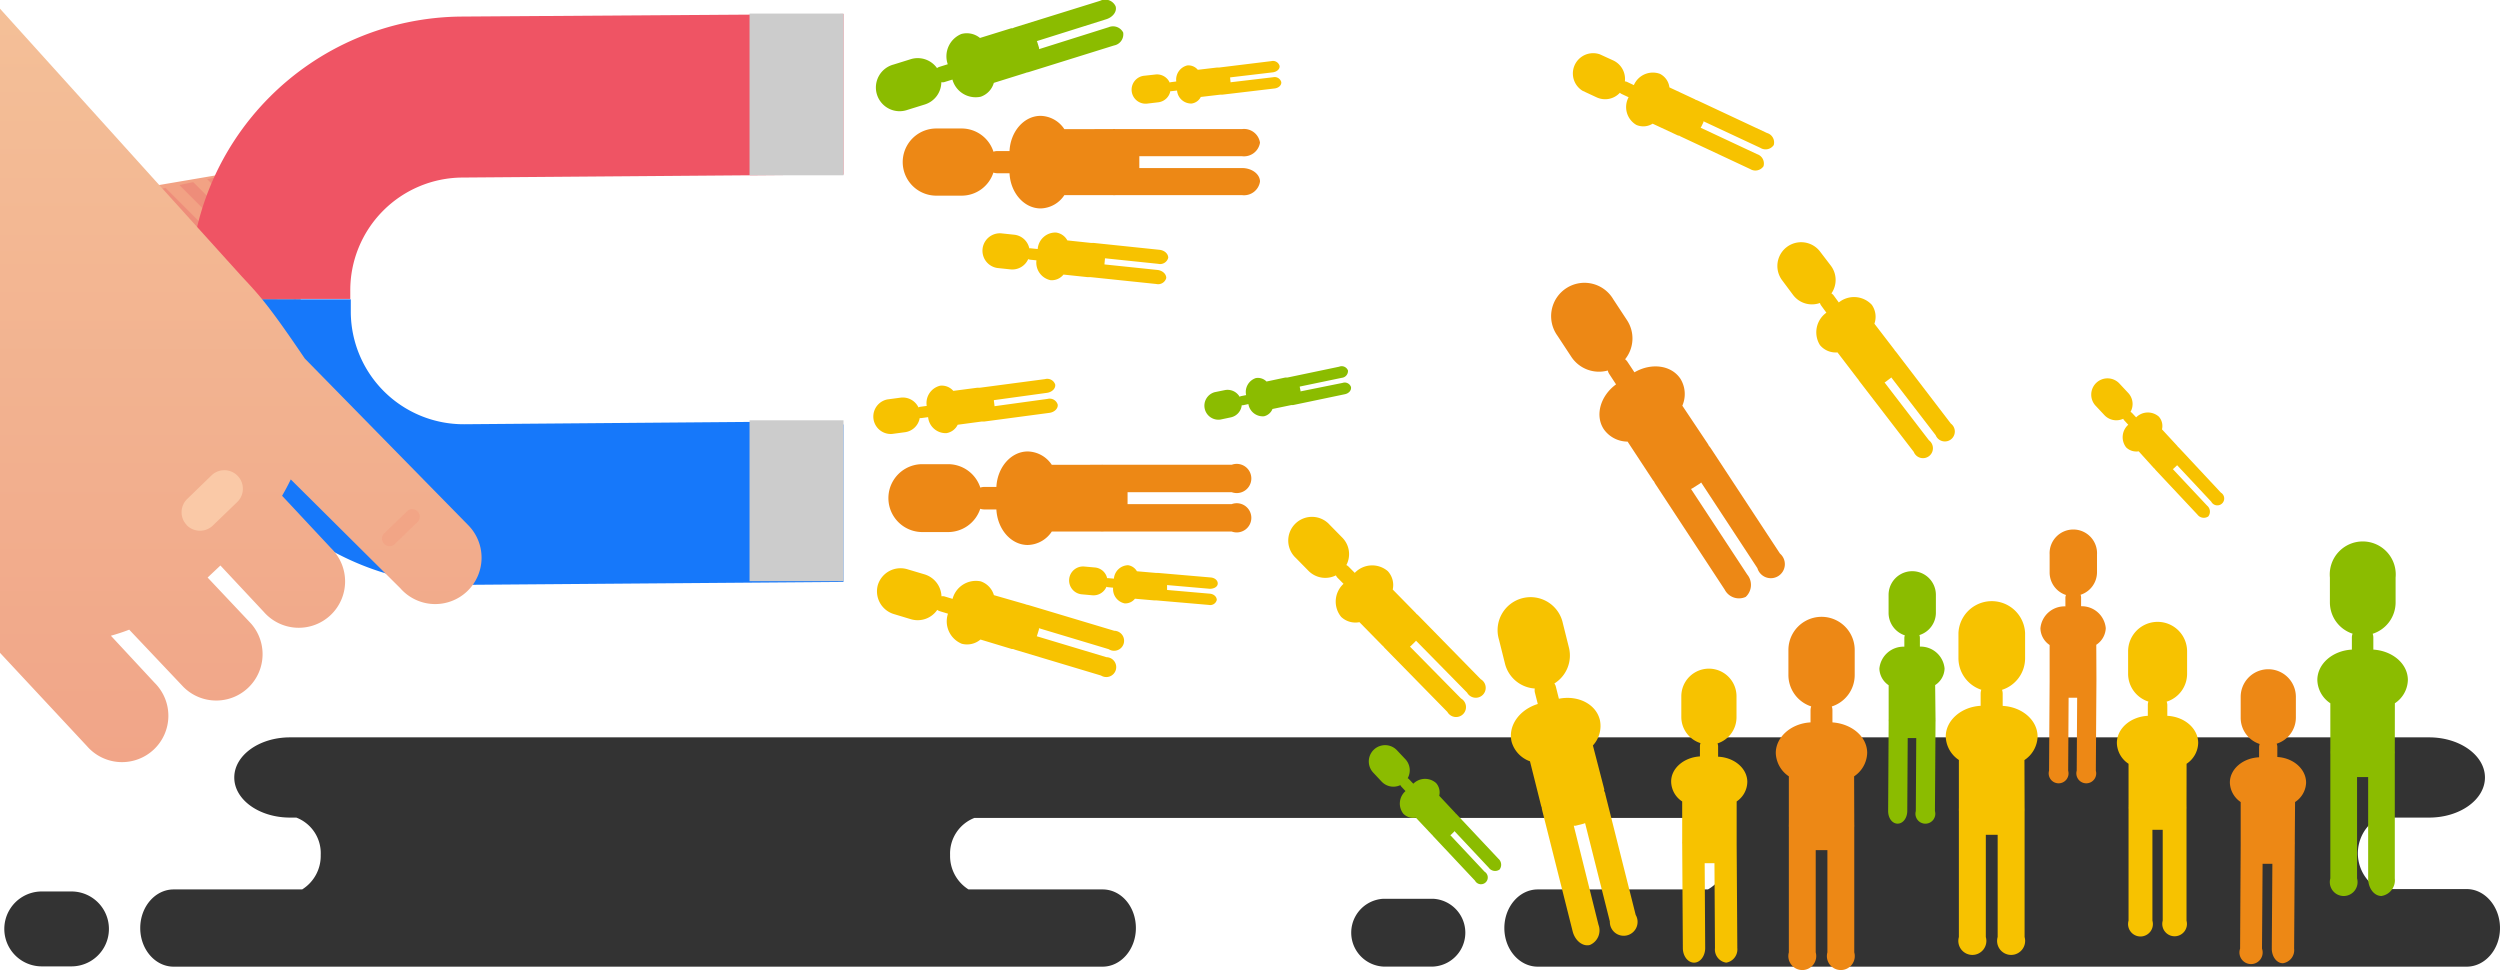 <svg id="Layer_1" data-name="Layer 1" xmlns="http://www.w3.org/2000/svg" xmlns:xlink="http://www.w3.org/1999/xlink" viewBox="0 0 342.44 132.88"><defs><style>.cls-1{fill:none;}.cls-2{fill:#e86e6b;}.cls-3{fill:#333;}.cls-11,.cls-4{fill:#f2a284;}.cls-5{fill:#fac9a7;}.cls-6{opacity:0.4;fill:url(#Íîâûé_óçîð_4);}.cls-7{fill:#ef5464;}.cls-8{fill:#1678fa;}.cls-9{fill:#ccc;}.cls-10{fill:url(#linear-gradient);}.cls-11{opacity:0.7;}.cls-12{fill:#ed8815;}.cls-13{fill:#f7c200;}.cls-14{fill:#8bbc00;}</style><pattern id="Íîâûé_óçîð_4" data-name="Íîâûé óçîð 4" width="114.96" height="141" patternTransform="matrix(-0.02, 0.02, -0.02, -0.02, 16.92, 247.22)" patternUnits="userSpaceOnUse" viewBox="0 0 114.96 141"><rect class="cls-1" width="114.96" height="141"/><rect class="cls-2" width="57.48" height="141"/></pattern><linearGradient id="linear-gradient" x1="124.74" y1="-163.65" x2="-54.9" y2="-163.7" gradientTransform="translate(196.4 126.82) rotate(-90)" gradientUnits="userSpaceOnUse"><stop offset="0" stop-color="#f4c299"/><stop offset="1" stop-color="#ef947e"/></linearGradient></defs><path class="cls-3" d="M196.14,134h-6.76a4.65,4.65,0,0,0,0,9.29h6.76a4.65,4.65,0,0,0,0-9.29Z" transform="translate(0.14 -10.89)"/><path class="cls-3" d="M337.73,132.67H325.66a5.65,5.65,0,0,1,0-9.79h6.93c4.22,0,7.65-2.46,7.65-5.49s-3.43-5.5-7.65-5.5h-293c-4.22,0-7.64,2.46-7.64,5.5s3.42,5.49,7.64,5.49h.86A5.22,5.22,0,0,1,43.79,128a5.41,5.41,0,0,1-2.54,4.72H23.65c-2.53,0-4.58,2.37-4.58,5.29s2.05,5.29,4.58,5.29H150.88c2.52,0,4.57-2.37,4.57-5.29s-2-5.29-4.57-5.29H132.52A5.41,5.41,0,0,1,130,128a5.23,5.23,0,0,1,3.32-5.07H233.81a5.65,5.65,0,0,1,0,9.79H210.5c-2.53,0-4.58,2.37-4.58,5.29s2.05,5.29,4.58,5.29H337.73c2.52,0,4.57-2.37,4.57-5.29S340.25,132.67,337.73,132.67Z" transform="translate(0.14 -10.89)"/><path class="cls-3" d="M9.65,133H5.58a5.13,5.13,0,1,0,0,10.26H9.65a5.13,5.13,0,1,0,0-10.26Z" transform="translate(0.14 -10.89)"/><path class="cls-4" d="M22.35,36.86c10.77.07,19.44,9.25,19.38,20.5S32.87,77.68,22.1,77.62,2.66,68.37,2.73,57.12,11.59,36.79,22.35,36.86Z" transform="translate(0.14 -10.89)"/><path class="cls-4" d="M13.19,45.54a7.93,7.93,0,0,1,6.67-9l19.66-3.35a7.94,7.94,0,0,1,9.28,6.3h0a7.94,7.94,0,0,1-6.67,9L22.46,51.83a7.93,7.93,0,0,1-9.27-6.29Z" transform="translate(0.14 -10.89)"/><path class="cls-5" d="M62.18,92.61a5.76,5.76,0,0,1-7.62-2.86l-4.32-9.5a5.76,5.76,0,0,1,2.86-7.62h0a5.75,5.75,0,0,1,7.61,2.86L65,85a5.75,5.75,0,0,1-2.85,7.62Z" transform="translate(0.14 -10.89)"/><path class="cls-6" d="M22.41,77.89c10.77-.38,19.17-9.8,18.78-21a21.18,21.18,0,0,0-1.83-7.92l3.13-.67a7.77,7.77,0,1,0-3.23-15.18L19.75,37.22l-.12,0C9.53,38.33,1.84,47.43,2.22,58.2,2.61,69.45,11.65,78.26,22.41,77.89Z" transform="translate(0.14 -10.89)"/><path class="cls-7" d="M63,13.16A37.52,37.52,0,0,0,25.84,50.93l0,2.91v-2h22V50.76A15.44,15.44,0,0,1,63.2,35.21l52.19-.41v-22Z" transform="translate(0.14 -10.89)"/><path class="cls-8" d="M47.91,53.67V51.89h-22v2A37.53,37.53,0,0,0,63.64,91l51.75-.4V69.1l-.24-.52L63.46,69A15.45,15.45,0,0,1,47.91,53.67Z" transform="translate(0.14 -10.89)"/><rect class="cls-9" x="102.67" y="1.86" width="12.87" height="22.15"/><rect class="cls-9" x="102.67" y="57.57" width="12.87" height="22.04"/><path class="cls-10" d="M-.14,100.31l11.93,12.8a6.35,6.35,0,1,0,9.26-8.68l-6-6.46a26.31,26.31,0,0,0,2.51-.83L25,105a6.35,6.35,0,0,0,9.26-8.68L28.3,90l1.75-1.65L36,94.71A6.35,6.35,0,1,0,45.23,86L38.5,78.8c.43-.74.83-1.49,1.19-2.24l15,14.9a6.35,6.35,0,1,0,9.26-8.68L41.61,60c-4.94-7.3-6.17-8.61-8.61-11.22L-.14,12.08Z" transform="translate(0.14 -10.89)"/><path class="cls-11" d="M52.5,85.39a1,1,0,0,1,0-1.45l3.1-3a1,1,0,0,1,1.45,0h0a1,1,0,0,1,0,1.45l-3.1,3a1,1,0,0,1-1.45,0Z" transform="translate(0.14 -10.89)"/><path class="cls-5" d="M25.44,82.81a2.53,2.53,0,0,1,.08-3.59L28.84,76a2.53,2.53,0,0,1,3.58.08h0a2.53,2.53,0,0,1-.08,3.59L29,82.89a2.54,2.54,0,0,1-3.58-.08Z" transform="translate(0.14 -10.89)"/><path class="cls-12" d="M145.65,28.58a4,4,0,0,0-3.25-1.82c-2.27,0-4.13,2.13-4.26,4.82h-1.7a1.7,1.7,0,0,0-.5.09,4.58,4.58,0,0,0-4.35-3.18h-3.48a4.6,4.6,0,0,0,0,9.2h3.48a4.57,4.57,0,0,0,4.34-3.16,1.71,1.71,0,0,0,.51.09h1.7c.13,2.69,2,4.82,4.26,4.82a4,4,0,0,0,3.25-1.82H152l.25,0a3.29,3.29,0,0,0,.45,0H170a2.21,2.21,0,0,0,2.45-1.86c0-1-1.09-1.85-2.45-1.85H155.92c0-.08,0-.16,0-.24V32.53c0-.09,0-.16,0-.24H170a2.22,2.22,0,0,0,2.45-1.86A2.21,2.21,0,0,0,170,28.57H152.69a3.55,3.55,0,0,0-.46,0l-.24,0Z" transform="translate(0.14 -10.89)"/><path class="cls-13" d="M120.11,91a3.25,3.25,0,0,0,2.18,4l2.35.71a3.25,3.25,0,0,0,3.6-1.28,1.09,1.09,0,0,0,.32.17l1.15.35a3.32,3.32,0,0,0,1.89,4.12,2.84,2.84,0,0,0,2.56-.58l4.3,1.3a.86.86,0,0,1,.17,0l.31.11,11.73,3.52a1.36,1.36,0,1,0,.75-2.51l-9.55-2.87a.94.94,0,0,0,.06-.15l.24-.78,0-.17,9.55,2.87a1.37,1.37,0,1,0,.76-2.52l-11.74-3.52-.31-.07-.16-.06L136,92.41a2.83,2.83,0,0,0-1.81-1.89,3.31,3.31,0,0,0-3.85,2.4l-1.16-.35a1.46,1.46,0,0,0-.36,0,3.26,3.26,0,0,0-2.3-3l-2.35-.7A3.25,3.25,0,0,0,120.11,91Z" transform="translate(0.14 -10.89)"/><path class="cls-14" d="M150.55,11l-11.7,3.64-.3.12-.17,0-4.29,1.33a2.83,2.83,0,0,0-2.56-.54,3.31,3.31,0,0,0-1.85,4.14l-1.15.36a1,1,0,0,0-.32.17A3.24,3.24,0,0,0,124.6,19l-2.34.73a3.25,3.25,0,1,0,1.93,6.2l2.35-.73a3.22,3.22,0,0,0,2.26-3.05,1.1,1.1,0,0,0,.36,0l1.16-.36a3.3,3.3,0,0,0,3.87,2.35,2.81,2.81,0,0,0,1.8-1.9l4.29-1.34.16-.06.31-.07,11.7-3.65a1.56,1.56,0,0,0,1.26-1.77,1.56,1.56,0,0,0-2-.73l-9.52,3s0-.11,0-.16l-.24-.78c0-.06-.05-.1-.07-.16l9.53-3c.91-.29,1.48-1.08,1.26-1.77A1.57,1.57,0,0,0,150.55,11Z" transform="translate(0.14 -10.89)"/><path class="cls-12" d="M314.23,120.75a3.3,3.3,0,0,0,1.51-2.65c0-1.87-1.74-3.39-3.94-3.52v-1.4a1.17,1.17,0,0,0-.09-.42,3.76,3.76,0,0,0,2.63-3.56l0-2.86a3.78,3.78,0,1,0-7.56,0l0,2.86a3.77,3.77,0,0,0,2.6,3.6,1.42,1.42,0,0,0-.08.41v1.41c-2.21.1-4,1.6-4,3.46a3.32,3.32,0,0,0,1.48,2.67l0,5.24a1.23,1.23,0,0,0,0,.19c0,.13,0,.25,0,.38l-.08,14.27a1.59,1.59,0,1,0,3,0l.08-11.62.19,0h.95l.2,0-.08,11.62c0,1.11.68,2,1.52,2a1.81,1.81,0,0,0,1.54-2l.09-14.27a2.34,2.34,0,0,0,0-.38,1.38,1.38,0,0,0,0-.2Z" transform="translate(0.14 -10.89)"/><path class="cls-14" d="M264.93,104.73a2.79,2.79,0,0,0,1.29-2.27,3.3,3.3,0,0,0-3.38-3V98.24a1.1,1.1,0,0,0-.07-.36,3.22,3.22,0,0,0,2.26-3V92.37a3.24,3.24,0,0,0-6.48,0l0,2.46a3.24,3.24,0,0,0,2.23,3.09,1,1,0,0,0-.07.35v1.2a3.32,3.32,0,0,0-3.42,3,2.84,2.84,0,0,0,1.27,2.28l0,4.49c0,.06,0,.11,0,.17a1.84,1.84,0,0,0,0,.33l-.07,12.23c0,1,.57,1.74,1.3,1.74s1.31-.76,1.32-1.72l.06-10h1l.17,0-.06,10a1.36,1.36,0,1,0,2.62,0l.08-12.23a1.84,1.84,0,0,0,0-.33.88.88,0,0,0,0-.17Z" transform="translate(0.14 -10.89)"/><path class="cls-12" d="M287,99.21a2.85,2.85,0,0,0,1.3-2.28,3.31,3.31,0,0,0-3.38-3V92.71a1,1,0,0,0-.07-.35,3.25,3.25,0,0,0,2.25-3.06l0-2.45a3.25,3.25,0,1,0-6.49,0l0,2.45a3.24,3.24,0,0,0,2.24,3.09,1.05,1.05,0,0,0-.08.35v1.21a3.3,3.3,0,0,0-3.42,3,2.82,2.82,0,0,0,1.26,2.29l0,4.49s0,.11,0,.17,0,.21,0,.32l-.08,12.24a1.36,1.36,0,1,0,2.62,0l.06-10,.17,0h1l-.06,10a1.36,1.36,0,1,0,2.62,0l.08-12.24c0-.11,0-.22,0-.32s0-.12,0-.17Z" transform="translate(0.14 -10.89)"/><path class="cls-13" d="M143,62.82,134.08,64l-.24,0h-.12l-3.28.43a2.09,2.09,0,0,0-1.79-.71,2.44,2.44,0,0,0-1.85,2.77l-.88.12a.54.54,0,0,0-.25.09,2.38,2.38,0,0,0-2.46-1.34l-1.79.24a2.39,2.39,0,0,0,.63,4.73l1.79-.24a2.37,2.37,0,0,0,2-1.94.82.82,0,0,0,.27,0l.88-.12a2.42,2.42,0,0,0,2.51,2.19,2.08,2.08,0,0,0,1.54-1.15l3.28-.44.12,0h.24l8.93-1.19c.69-.09,1.2-.6,1.13-1.13a1.15,1.15,0,0,0-1.39-.78l-7.27,1v-.12l-.08-.59,0-.12,7.27-1c.7-.1,1.2-.6,1.13-1.13A1.15,1.15,0,0,0,143,62.82Z" transform="translate(0.14 -10.89)"/><path class="cls-13" d="M241.9,29.11l-9.5-4.45a1.14,1.14,0,0,0-.26-.09l-.12-.08-3.49-1.63A2.39,2.39,0,0,0,227.22,21a2.83,2.83,0,0,0-3.56,1.55l-.93-.44a.82.82,0,0,0-.3-.07,2.8,2.8,0,0,0-1.57-2.86L219,18.33a2.78,2.78,0,0,0-2.36,5l1.91.89a2.75,2.75,0,0,0,3.2-.63.76.76,0,0,0,.25.18l.94.44A2.83,2.83,0,0,0,224,28a2.4,2.4,0,0,0,2.23-.17l3.49,1.63a.58.58,0,0,0,.14,0,1.38,1.38,0,0,0,.24.14l9.5,4.45a1.35,1.35,0,0,0,1.82-.39,1.35,1.35,0,0,0-.87-1.65l-7.73-3.62s0-.08.07-.13l.3-.63a.65.65,0,0,0,0-.13L241,31.15a1.35,1.35,0,0,0,1.82-.39A1.34,1.34,0,0,0,241.9,29.11Z" transform="translate(0.14 -10.89)"/><path class="cls-13" d="M154.37,88.31a2,2,0,0,0-1.93,1.84l-.71-.06a.78.78,0,0,0-.22,0,1.88,1.88,0,0,0-1.68-1.47l-1.45-.13a1.91,1.91,0,0,0-.33,3.81l1.44.13a1.92,1.92,0,0,0,1.93-1.17.47.47,0,0,0,.2.06l.71.07a2,2,0,0,0,1.58,2.15,1.68,1.68,0,0,0,1.41-.64l2.64.23h.16l.13,0,7.2.62a.92.92,0,0,0,1.08-.68c0-.43-.39-.81-.95-.86l-5.86-.51a.3.3,0,0,0,0-.1l0-.47v-.1l5.86.51c.56,0,1.05-.26,1.08-.69s-.38-.81-.95-.86l-7.19-.62a.66.66,0,0,0-.14,0,.8.8,0,0,0-.15,0l-2.64-.23A1.68,1.68,0,0,0,154.37,88.31Z" transform="translate(0.14 -10.89)"/><path class="cls-14" d="M183.29,61.12l-7.07,1.48-.13,0h-.16l-2.59.55a1.64,1.64,0,0,0-1.47-.47,2,2,0,0,0-1.32,2.33l-.7.14a.66.66,0,0,0-.19.09,1.91,1.91,0,0,0-2-.92l-1.42.29a1.92,1.92,0,0,0,.79,3.75l1.42-.3a1.9,1.9,0,0,0,1.5-1.67.5.5,0,0,0,.21,0l.7-.15A2,2,0,0,0,173,67.91a1.65,1.65,0,0,0,1.16-1l2.6-.54.15,0H177l7.07-1.48c.55-.11.93-.54.84-1a.91.91,0,0,0-1.16-.55L178,64.5a.31.31,0,0,1,0-.1l-.1-.47,0-.09,5.76-1.2a.94.94,0,0,0,.84-1A.92.92,0,0,0,183.29,61.12Z" transform="translate(0.14 -10.89)"/><path class="cls-13" d="M166.85,20.14a.61.61,0,0,0-.13,0h-.16l-2.63.31a1.68,1.68,0,0,0-1.43-.6,2,2,0,0,0-1.52,2.2l-.7.09a.59.59,0,0,0-.2.06,1.91,1.91,0,0,0-2-1.1l-1.44.16a1.92,1.92,0,1,0,.45,3.81l1.44-.17a1.91,1.91,0,0,0,1.64-1.53.53.53,0,0,0,.22,0l.7-.08a1.94,1.94,0,0,0,2,1.78,1.66,1.66,0,0,0,1.25-.9l2.63-.31.16,0h.13l7.17-.85c.57-.06,1-.46.93-.89a.94.94,0,0,0-1.11-.65l-5.84.69a.33.33,0,0,0,0-.1l-.05-.47,0-.1,5.84-.69c.56-.07,1-.46.93-.89a.94.94,0,0,0-1.11-.65Z" transform="translate(0.14 -10.89)"/><path class="cls-14" d="M199.34,122.38a.54.54,0,0,0-.12-.09c0-.05-.07-.11-.11-.15L197,119.89a1.93,1.93,0,0,0-.44-1.75,2.28,2.28,0,0,0-3.11.1l-.57-.6a.5.5,0,0,0-.2-.15,2.23,2.23,0,0,0-.31-2.6l-1.16-1.23a2.23,2.23,0,1,0-3.25,3.06l1.15,1.23a2.22,2.22,0,0,0,2.57.48.57.57,0,0,0,.13.21l.57.61a2.27,2.27,0,0,0-.3,3.1,1.94,1.94,0,0,0,1.72.54l2.11,2.25a.81.81,0,0,0,.14.12,1,1,0,0,0,.09.13l5.76,6.13a.93.93,0,1,0,1.31-1.23l-4.69-5,.1-.07.4-.39s0-.06.08-.08l4.69,5a1.07,1.07,0,0,0,1.47.25,1.09,1.09,0,0,0-.16-1.49Z" transform="translate(0.14 -10.89)"/><path class="cls-13" d="M298.31,72.2l-.12-.1-.11-.15L296,69.7a1.93,1.93,0,0,0-.43-1.74,2.27,2.27,0,0,0-3.11.1l-.57-.61a.9.9,0,0,0-.2-.14,2.21,2.21,0,0,0-.32-2.6l-1.15-1.23a2.23,2.23,0,1,0-3.25,3.05l1.15,1.23a2.24,2.24,0,0,0,2.57.49.67.67,0,0,0,.13.21l.56.61a2.28,2.28,0,0,0-.29,3.1,2,2,0,0,0,1.72.54L294.88,75l.14.12a1,1,0,0,0,.09.13l5.75,6.13a1.09,1.09,0,0,0,1.48.25,1.07,1.07,0,0,0-.16-1.48l-4.69-5,.09-.07.41-.38.08-.09,4.68,5a.94.94,0,1,0,1.32-1.24Z" transform="translate(0.14 -10.89)"/><path class="cls-13" d="M144.49,42.74A2.44,2.44,0,0,0,142,45l-.88-.09a.82.82,0,0,0-.27,0,2.37,2.37,0,0,0-2.07-1.87l-1.8-.19a2.39,2.39,0,0,0-.5,4.75l1.8.19a2.38,2.38,0,0,0,2.42-1.41,1,1,0,0,0,.25.08l.88.09a2.45,2.45,0,0,0,1.94,2.72,2.06,2.06,0,0,0,1.76-.77l3.29.35H149l.24,0,9,.94a1.15,1.15,0,0,0,1.37-.82c0-.53-.47-1-1.17-1.1l-7.29-.76s0-.08,0-.12l.06-.6a.48.48,0,0,0,0-.12l7.3.76a1.15,1.15,0,0,0,1.37-.83c0-.53-.47-1-1.17-1.09l-9-.94h-.24l-.12,0-3.29-.35A2.07,2.07,0,0,0,144.49,42.74Z" transform="translate(0.14 -10.89)"/><path class="cls-12" d="M143.93,74.56a4.05,4.05,0,0,0-3.29-1.83c-2.29,0-4.16,2.15-4.3,4.86h-1.71a1.58,1.58,0,0,0-.49.09,4.65,4.65,0,0,0-4.42-3.21H126.2a4.65,4.65,0,0,0,0,9.3h3.52a4.64,4.64,0,0,0,4.41-3.19,1.64,1.64,0,0,0,.5.09h1.71c.14,2.71,2,4.87,4.3,4.87a4.06,4.06,0,0,0,3.29-1.84h6.41l.25,0a3.44,3.44,0,0,0,.46,0h17.53a2,2,0,1,0,0-3.76H154.31c0-.08,0-.15,0-.24V78.55c0-.08,0-.16,0-.24h14.27a2,2,0,1,0,0-3.76H151.05a3.44,3.44,0,0,0-.46,0l-.25,0Z" transform="translate(0.14 -10.89)"/><path class="cls-14" d="M327.9,107.22a3.94,3.94,0,0,0,1.78-3.18c0-2.23-2.09-4-4.73-4.17V98.19a1.58,1.58,0,0,0-.09-.49A4.51,4.51,0,0,0,328,93.42V90a4.52,4.52,0,1,0-9,0v3.42a4.5,4.5,0,0,0,3.11,4.27,1.39,1.39,0,0,0-.1.5v1.68c-2.63.14-4.73,1.94-4.73,4.17a3.94,3.94,0,0,0,1.78,3.18v6.25a2,2,0,0,0,0,.24,3.42,3.42,0,0,0,0,.45v17.05a1.9,1.9,0,1,0,3.66,0V117.33l.23,0H324l.24,0v13.88c0,1.33.81,2.41,1.82,2.41a2.18,2.18,0,0,0,1.83-2.41V114.16a3.29,3.29,0,0,0,0-.45c0-.08,0-.16,0-.24Z" transform="translate(0.14 -10.89)"/><path class="cls-13" d="M277.16,115a4,4,0,0,0,1.8-3.21c0-2.25-2.11-4.07-4.78-4.21v-1.7a1.7,1.7,0,0,0-.09-.5,4.54,4.54,0,0,0,3.16-4.32V97.59a4.57,4.57,0,0,0-9.13,0v3.46a4.56,4.56,0,0,0,3.13,4.32,1.64,1.64,0,0,0-.09.5v1.7c-2.66.14-4.78,2-4.78,4.21a4,4,0,0,0,1.8,3.21v6.33c0,.08,0,.16,0,.24a3.19,3.19,0,0,0,0,.45v17.23a1.92,1.92,0,1,0,3.69,0v-14l.24,0h1.14l.24,0v14a1.92,1.92,0,1,0,3.69,0V122a3.44,3.44,0,0,0,0-.46c0-.08,0-.15,0-.23Z" transform="translate(0.14 -10.89)"/><path class="cls-13" d="M299.37,115.51a3.54,3.54,0,0,0,1.59-2.84c0-2-1.87-3.61-4.23-3.73v-1.5a1.28,1.28,0,0,0-.09-.44,4,4,0,0,0,2.8-3.83v-3.06a4,4,0,0,0-8.08,0v3.06a4,4,0,0,0,2.78,3.82,1.33,1.33,0,0,0-.08.45v1.5c-2.37.12-4.24,1.74-4.24,3.73a3.52,3.52,0,0,0,1.6,2.84v5.6a1.49,1.49,0,0,0,0,.21,2.6,2.6,0,0,0,0,.4V137a1.7,1.7,0,1,0,3.27,0V124.55l.2,0h1l.21,0V137a1.69,1.69,0,1,0,3.26,0V121.72a2.6,2.6,0,0,0,0-.4,1.52,1.52,0,0,0,0-.21Z" transform="translate(0.14 -10.89)"/><path class="cls-13" d="M256.61,55.23a2.85,2.85,0,0,0-.36-2.59,3.32,3.32,0,0,0-4.52-.32l-.73-1a1.05,1.05,0,0,0-.28-.24,3.24,3.24,0,0,0-.08-3.8l-1.49-1.95A3.25,3.25,0,1,0,244,49.32l1.49,2a3.23,3.23,0,0,0,3.66,1.07,1,1,0,0,0,.15.33l.73,1a3.31,3.31,0,0,0-.88,4.44,2.8,2.8,0,0,0,2.4,1l2.73,3.57a1.31,1.31,0,0,0,.11.12,1.67,1.67,0,0,0,.18.28L262,72.79a1.36,1.36,0,1,0,2.08-1.59L258,63.28l.15-.09.64-.49c.05,0,.08-.08.13-.11L265,70.5a1.36,1.36,0,1,0,2.08-1.59l-7.43-9.72a2.52,2.52,0,0,0-.21-.25.67.67,0,0,1-.09-.14Z" transform="translate(0.14 -10.89)"/><path class="cls-13" d="M190.63,91.64a2.81,2.81,0,0,0-.68-2.52,3.29,3.29,0,0,0-4.52.24l-.85-.86a1.25,1.25,0,0,0-.3-.21,3.21,3.21,0,0,0-.55-3.75L182,82.78a3.25,3.25,0,1,0-4.63,4.55l1.72,1.75a3.24,3.24,0,0,0,3.76.62,1.08,1.08,0,0,0,.19.3l.85.86a3.31,3.31,0,0,0-.33,4.52,2.83,2.83,0,0,0,2.51.73l3.14,3.2.13.11a1.64,1.64,0,0,0,.21.25l8.57,8.74a1.36,1.36,0,1,0,1.87-1.84l-7-7.11.14-.11.58-.57.11-.13,7,7.12a1.36,1.36,0,1,0,1.87-1.84l-8.56-8.74a1.64,1.64,0,0,0-.25-.21s-.06-.09-.1-.13Z" transform="translate(0.14 -10.89)"/><path class="cls-12" d="M230.3,66.46a4,4,0,0,0-.25-3.67c-1.24-1.89-4-2.25-6.31-.9l-.94-1.42a1.5,1.5,0,0,0-.34-.37,4.55,4.55,0,0,0,.27-5.34l-1.9-2.89a4.57,4.57,0,1,0-7.64,5l1.9,2.89a4.54,4.54,0,0,0,5,1.88,1.44,1.44,0,0,0,.2.48l.93,1.42c-2.15,1.57-2.92,4.26-1.68,6.14a4,4,0,0,0,3.26,1.7l3.47,5.28c.05.07.11.13.16.19a2.24,2.24,0,0,0,.22.4l9.45,14.4a2.2,2.2,0,0,0,2.88,1,2.23,2.23,0,0,0,.21-3.06l-7.7-11.72.21-.11,1-.63.18-.15,7.7,11.73a1.92,1.92,0,1,0,3.09-2l-9.46-14.4a2.48,2.48,0,0,0-.28-.36,2.26,2.26,0,0,0-.11-.22Z" transform="translate(0.14 -10.89)"/><path class="cls-13" d="M239.2,118c0-1.86-1.78-3.36-4-3.46v-1.41a1.15,1.15,0,0,0-.08-.41,3.76,3.76,0,0,0,2.6-3.6l0-2.86a3.78,3.78,0,1,0-7.56,0l0,2.86a3.76,3.76,0,0,0,2.63,3.56,1.16,1.16,0,0,0-.08.42v1.4c-2.2.13-4,1.65-3.94,3.52a3.3,3.3,0,0,0,1.51,2.65l0,5.23a1.36,1.36,0,0,0,0,.2,2.34,2.34,0,0,0,0,.38l.09,14.27c0,1.11.7,2,1.54,2s1.52-.91,1.52-2l-.07-11.62.19,0h.95l.2,0,.07,11.62a1.82,1.82,0,0,0,1.54,2,1.84,1.84,0,0,0,1.52-2l-.09-14.27c0-.13,0-.25,0-.38s0-.13,0-.19l0-5.24A3.29,3.29,0,0,0,239.2,118Z" transform="translate(0.14 -10.89)"/><path class="cls-13" d="M218.05,113a3.93,3.93,0,0,0,.95-3.51c-.54-2.17-3-3.41-5.61-2.89l-.41-1.63a1.21,1.21,0,0,0-.21-.46,4.51,4.51,0,0,0,2-4.9l-.83-3.32a4.52,4.52,0,1,0-8.76,2.2l.83,3.32a4.51,4.51,0,0,0,4.08,3.39,1.42,1.42,0,0,0,0,.5l.41,1.62c-2.53.78-4.12,3-3.58,5.2a4,4,0,0,0,2.51,2.65l1.52,6.07c0,.07.06.14.08.22a4.3,4.3,0,0,0,.08.45l4.16,16.53c.32,1.29,1.38,2.14,2.36,1.89a2.17,2.17,0,0,0,1.18-2.78L215.43,124l.23,0,1.1-.28.22-.08,3.39,13.47a1.9,1.9,0,1,0,3.54-.9l-4.16-16.53c0-.15-.09-.29-.14-.43s0-.15,0-.23Z" transform="translate(0.14 -10.89)"/><path class="cls-12" d="M253.83,117.23a4,4,0,0,0,1.79-3.2c0-2.24-2.11-4-4.76-4.19v-1.69a1.33,1.33,0,0,0-.09-.49,4.52,4.52,0,0,0,3.14-4.3V99.92a4.54,4.54,0,1,0-9.08,0v3.44a4.52,4.52,0,0,0,3.12,4.29,1.7,1.7,0,0,0-.09.5v1.69c-2.65.14-4.76,2-4.76,4.19a4,4,0,0,0,1.79,3.2v6.29a2,2,0,0,0,0,.24,3.14,3.14,0,0,0,0,.45v17.13a1.91,1.91,0,1,0,3.68,0v-14l.23,0h1.14l.23,0v14a1.91,1.91,0,1,0,3.68,0V124.21a3.42,3.42,0,0,0,0-.46,1.81,1.81,0,0,0,0-.23Z" transform="translate(0.14 -10.89)"/></svg>